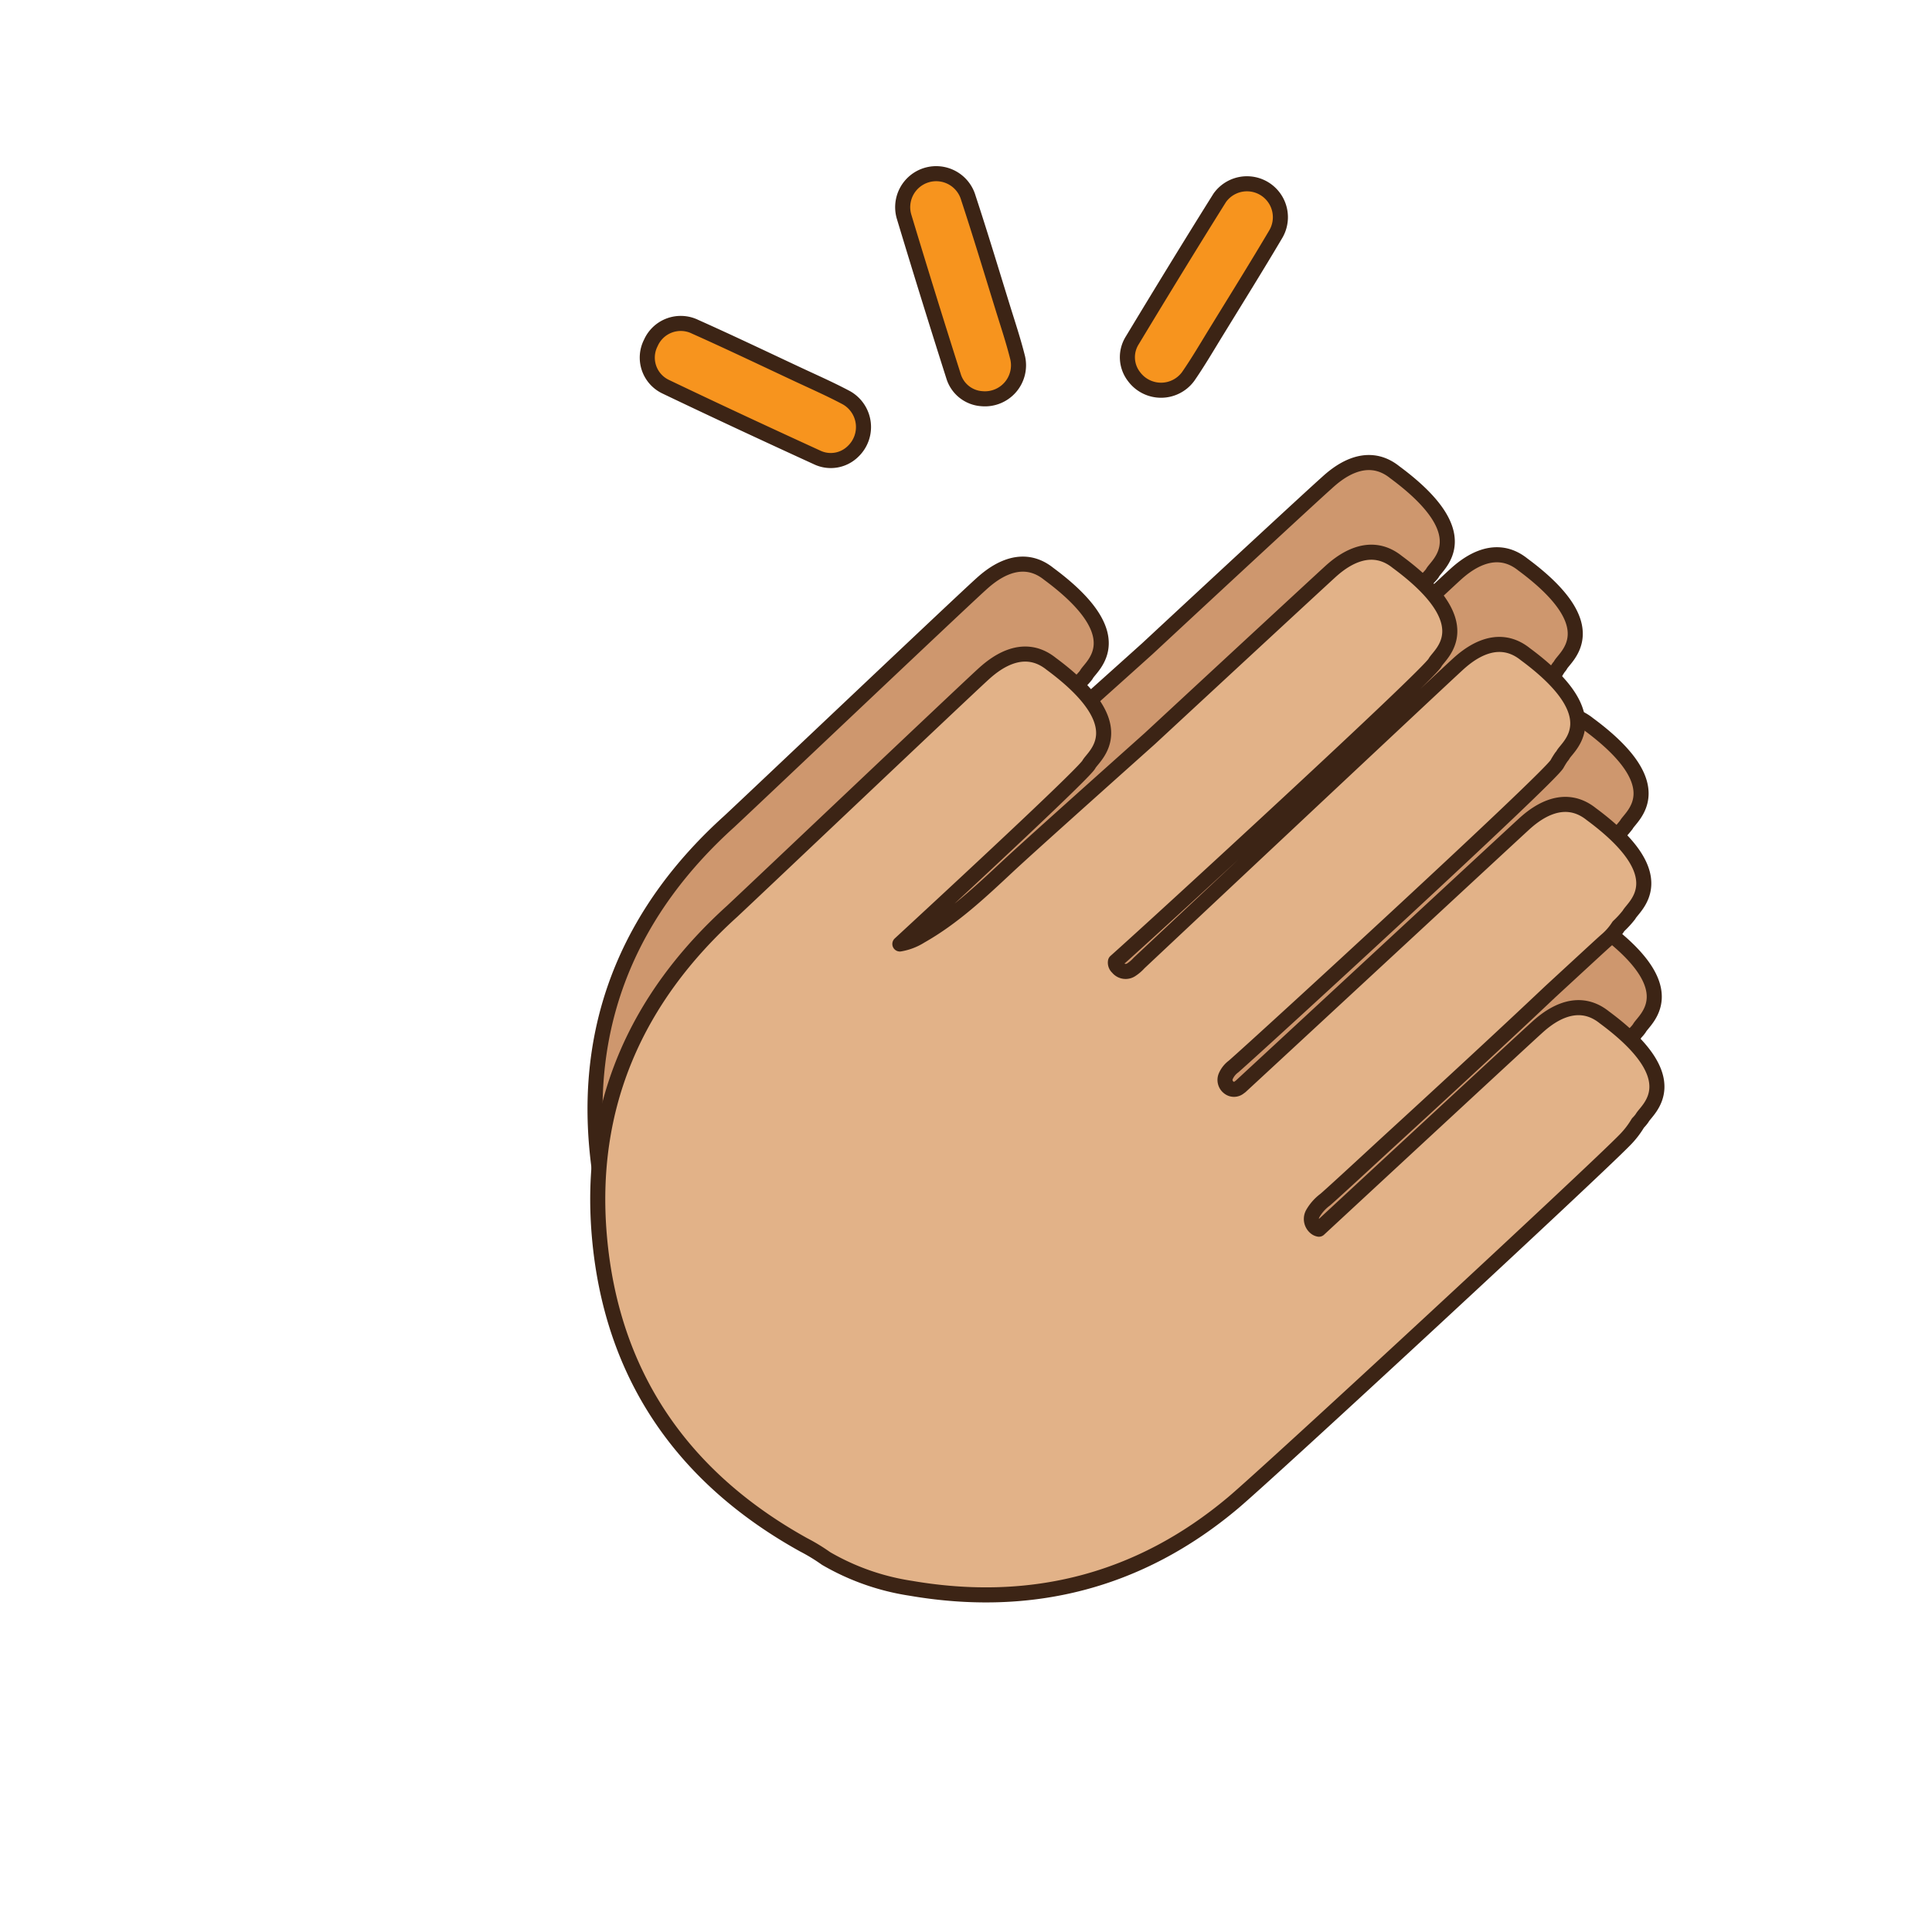 <svg id="awwesome" xmlns="http://www.w3.org/2000/svg" viewBox="0 0 300 300"><defs><style>.cls-1{fill:#ce976e;}.cls-1,.cls-2,.cls-3{stroke:#3c2415;stroke-linecap:round;stroke-linejoin:round;stroke-width:2.34px;}.cls-2{fill:#e2b288;}.cls-3{fill:#f7941e;fill-rule:evenodd;}</style></defs><title>awesome</title><path class="cls-1" d="M113.26,127.54c4.07-3.79,35.19-33.31,39-36.76,1.45-1.32,6-5.35,10.59-1.67,13.22,9.77,6.55,14.29,5.85,15.63-.59,1.15-15.77,15.35-29.34,27.88a8.73,8.73,0,0,0,3.21-1.23c5.11-2.89,9.35-6.9,13.59-10.86,2.94-2.75,12.22-11,22-19.8C190.35,89.4,203.87,76.89,206,75c1.44-1.32,6-5.34,10.58-1.67,13.23,9.77,6.55,14.29,5.86,15.63-1,1.94-42.77,40.34-49.62,46.43a1,1,0,0,0,.33.93,1.59,1.59,0,0,0,2.11.34,6.21,6.21,0,0,0,1.23-1.05s45.61-42.84,49.38-46.29c1.44-1.32,6-5.34,10.59-1.67,13.22,9.77,6.54,14.29,5.85,15.63a1.73,1.73,0,0,1-.25.33,9.48,9.48,0,0,0-.66,1.08c-1,2-45.9,43.2-50.25,47a3.7,3.7,0,0,0-1.2,1.49,1.47,1.47,0,0,0,.46,1.75,1.27,1.27,0,0,0,1.62,0l.23-.17C203.8,144,232.92,117,236.09,114.13c1.44-1.33,6-5.35,10.59-1.67,13.22,9.76,6.54,14.28,5.85,15.62a15,15,0,0,1-1.63,1.79,9.2,9.2,0,0,1-1.78,2.06c-.56.47-4,3.67-8.79,8.08-7.79,7.33-17.86,16.64-25.74,23.87-4.58,4.23-8.1,7.47-9.22,8.44a7.12,7.12,0,0,0-1.93,2.16,1.71,1.71,0,0,0,.37,2.13,1.16,1.16,0,0,0,.58.3c13.37-12.39,31.3-29,33.74-31.22,1.45-1.33,6-5.35,10.59-1.67,13.23,9.76,6.55,14.28,5.85,15.63a5.4,5.4,0,0,1-.64.76,13.42,13.42,0,0,1-2,2.61c-4.85,5-55.28,51.68-60.91,56.4-14.52,12.18-31.35,16.46-50,13.23A37.18,37.18,0,0,1,127.85,228a27.2,27.2,0,0,0-3.47-2.11c-18.93-10.5-29.91-26.51-31.74-48.07C90.93,157.8,98.33,141,113.26,127.54Z"/><path class="cls-2" d="M113.69,141.5c4.06-3.79,35.18-33.31,38.94-36.76,1.45-1.32,6-5.34,10.59-1.67,13.23,9.77,6.55,14.29,5.86,15.63-.6,1.16-15.78,15.35-29.35,27.88a8.73,8.73,0,0,0,3.21-1.23c5.11-2.89,9.35-6.9,13.59-10.86,2.95-2.75,12.22-11.05,22-19.79,12.24-11.34,25.76-23.85,27.86-25.77,1.44-1.33,6-5.35,10.58-1.67,13.23,9.76,6.55,14.28,5.86,15.63-1,1.93-42.77,40.33-49.62,46.42a1,1,0,0,0,.34.93,1.57,1.57,0,0,0,2.11.34,6.11,6.11,0,0,0,1.22-1.05s45.62-42.83,49.38-46.28c1.45-1.33,6-5.35,10.59-1.67,13.22,9.76,6.55,14.28,5.85,15.63a2.13,2.13,0,0,1-.25.33,12.38,12.38,0,0,0-.66,1.07c-1,2-45.9,43.21-50.25,47a3.74,3.74,0,0,0-1.2,1.5,1.47,1.47,0,0,0,.46,1.75,1.28,1.28,0,0,0,1.62,0l.23-.17C204.22,158,233.34,131,236.51,128.09c1.44-1.33,6-5.35,10.59-1.67,13.22,9.76,6.54,14.28,5.85,15.63a15.27,15.27,0,0,1-1.63,1.78,9.48,9.48,0,0,1-1.78,2.07c-.55.46-4,3.66-8.79,8.07C233,161.3,222.89,170.61,215,177.84c-4.58,4.23-8.1,7.47-9.22,8.44a7.12,7.12,0,0,0-1.93,2.16,1.72,1.72,0,0,0,.37,2.14,1.17,1.17,0,0,0,.58.29c13.37-12.38,31.3-29,33.75-31.22,1.44-1.32,6-5.35,10.58-1.67,13.23,9.77,6.55,14.29,5.86,15.63a5.78,5.78,0,0,1-.65.77,13.67,13.67,0,0,1-2,2.6c-4.85,5-55.28,51.69-60.91,56.41-14.51,12.18-31.35,16.45-50.05,13.23A37.2,37.2,0,0,1,128.27,242a29.05,29.05,0,0,0-3.46-2.11c-18.94-10.5-29.92-26.51-31.75-48.06C91.35,171.76,98.75,155,113.69,141.5Z"/><path class="cls-3" d="M132.44,70.11a4.92,4.92,0,0,1-5.54.93c-7.88-3.61-15.74-7.26-23.55-11a5,5,0,0,1-2.29-6.79,5.08,5.08,0,0,1,6.88-2.51c5.37,2.4,10.68,4.94,16,7.43,2.52,1.18,5.07,2.3,7.52,3.61A5.22,5.22,0,0,1,132.44,70.11Z"/><path class="cls-3" d="M152.49,61.91a4.93,4.93,0,0,1-4.42-3.48q-3.94-12.37-7.7-24.83a5.19,5.19,0,0,1,10-2.86c1.84,5.59,3.54,11.23,5.28,16.85.82,2.66,1.71,5.3,2.38,8A5.21,5.21,0,0,1,152.49,61.91Z"/><path class="cls-3" d="M176.1,58.49a4.91,4.91,0,0,1-.3-5.61c4.48-7.42,9-14.82,13.6-22.16a5.19,5.19,0,0,1,8.72,5.61c-3,5.07-6.11,10.06-9.19,15.08-1.46,2.37-2.86,4.78-4.44,7.06A5.22,5.22,0,0,1,176.1,58.49Z"/></svg>
